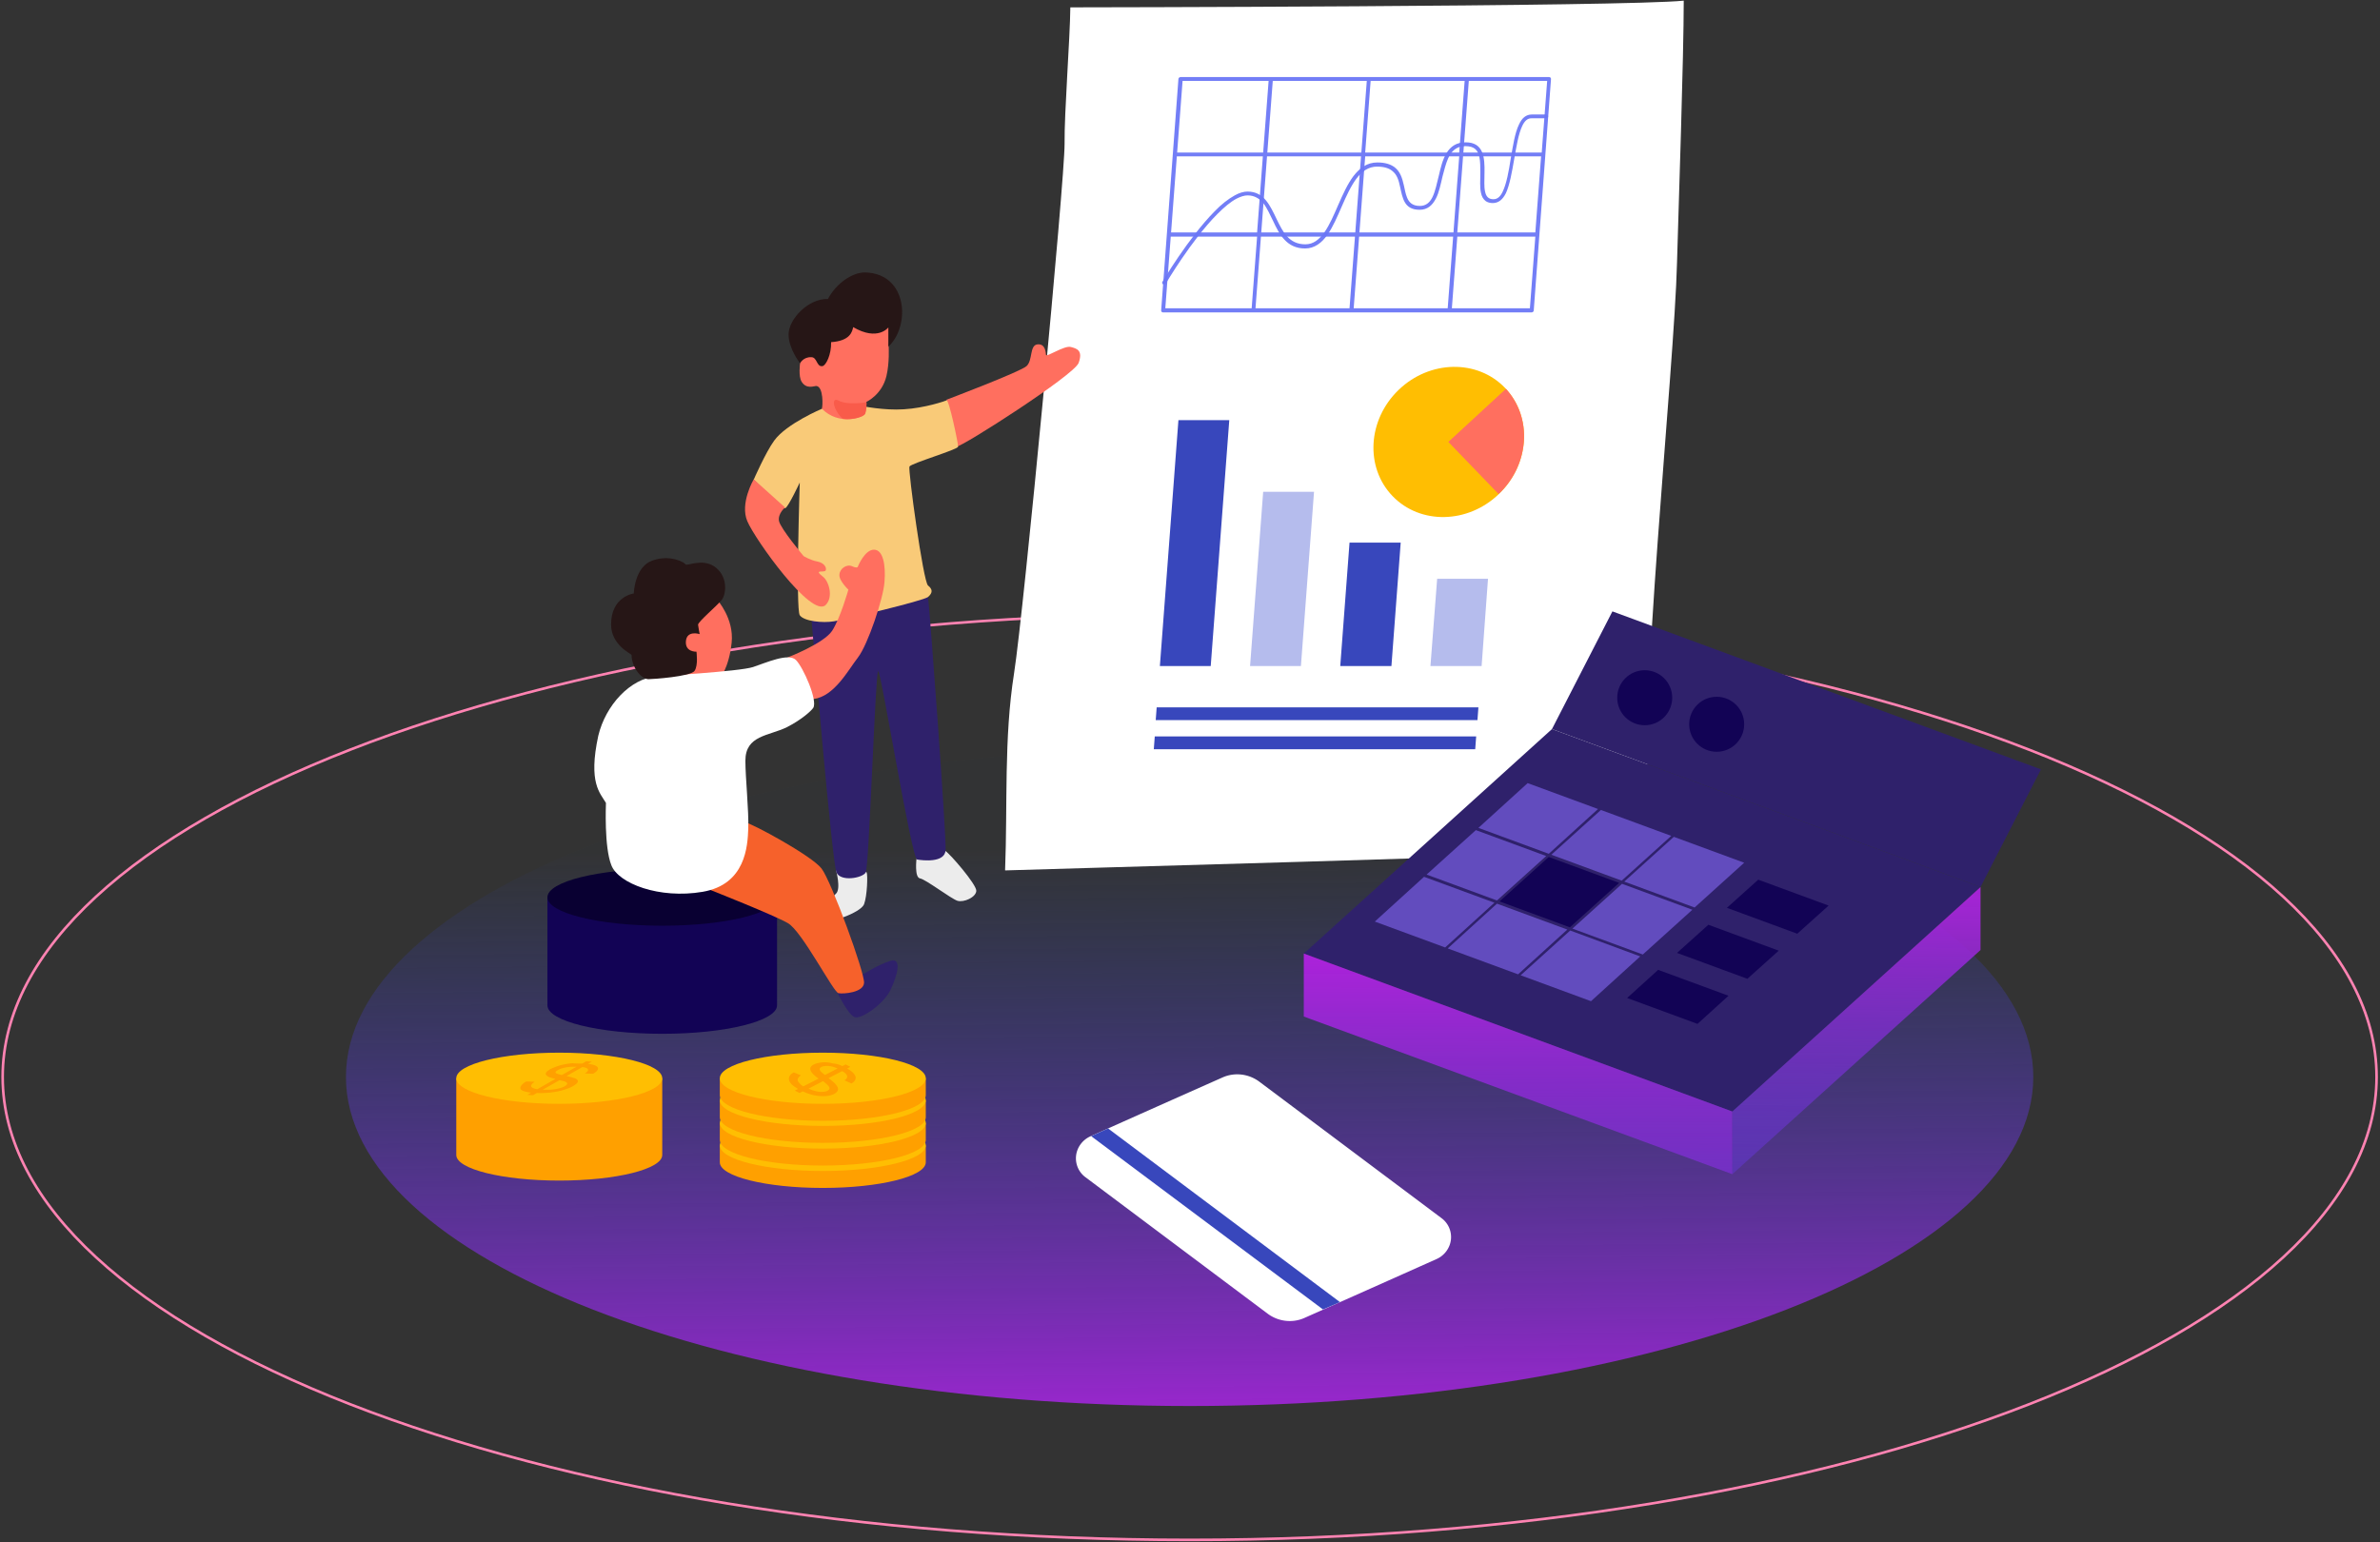 <svg width="915" height="593" fill="none" xmlns="http://www.w3.org/2000/svg"><rect width="100%" height="100%" fill="#333333" stroke="none"/><path d="M457.354 592.111c252.024 0 456.331-79.693 456.331-178s-204.307-178-456.331-178c-252.024 0-456.33 79.693-456.33 178s204.306 178 456.33 178Z" stroke="#FF83B2"/><path fill-rule="evenodd" clip-rule="evenodd" d="M457.354 287.591c179.136 0 324.354 56.645 324.354 126.52s-145.218 126.52-324.354 126.52S133 483.986 133 414.111s145.218-126.52 324.354-126.52Z" fill="url(#Illustration__a)"/><path d="M411.492 2.828c-.123 12.172-2.336 40.329-2.213 52.502.123 13.033-15.615 179.267-19.427 203.612-3.934 24.96-2.459 50.535-3.443 75.74 13.402-.492 207.425-5.656 246.77-7.992 4.918-.246 1.599-19.55 1.23-21.64-5.164-25.328 9.344-163.406 10.328-204.104.615-21.886 2.582-79.06 2.582-100.7-21.517 2.336-235.827 2.582-235.827 2.582Z" fill="#fff"/><path fill-rule="evenodd" clip-rule="evenodd" d="M588.793 120.127H447.149c-.492 0-.738-.369-.738-.738l6.64-89.02c0-.368.369-.737.86-.737h141.644c.492 0 .738.369.738.738l-6.64 89.019c0 .369-.369.738-.86.738Zm-107.586-1.599 2.091-27.542H450.1l-2.09 27.542h33.197Zm1.476 0 2.09-27.542h36.149l-2.091 27.542h-36.148Zm39.837-27.542-2.09 27.542h36.148l2.091-27.542H522.52Zm37.747 0h30.001l-2.09 27.542h-30.001l2.09-27.542ZM452.436 60.125l-2.213 29.263h33.075l2.213-29.263h-33.075Zm32.46 29.263 2.213-29.263h36.149l-2.213 29.263h-36.149Zm39.96-29.263-2.213 29.263h36.149l2.213-29.263h-36.149Zm35.411 29.263 2.213-29.263h30.001l-2.213 29.263h-30.001Zm-105.618-58.28-2.09 27.541h33.075l2.09-27.541h-33.075Zm32.583 27.541 2.09-27.541h36.149l-2.09 27.541h-36.149Zm39.714-27.541-2.09 27.541h36.149l2.09-27.541h-36.149Zm35.657 27.541 2.09-27.541h30.124l-2.09 27.541h-30.124Z" fill="#6A76F5" fill-opacity=".94"/><path d="M594.448 44.018c.492 0 .738.369.738.737 0 .37-.369.738-.86.738h-5.656c-1.476 0-2.582 1.107-3.443 2.951-1.476 3.074-2.213 7.87-3.074 12.664-.861 4.919-1.721 9.96-3.197 13.157-1.229 2.459-2.828 3.811-5.041 3.811-1.107 0-1.967-.246-2.705-.737-.984-.738-1.598-1.845-1.844-3.197-.492-2.09-.246-4.918-.246-7.746 0-2.09 0-4.304-.369-6.025-.246-1.23-.738-2.336-1.598-3.074-.861-.738-2.091-1.107-3.812-1.107-3.443 0-5.41 1.968-6.64 4.796-.86 1.967-1.475 4.426-2.09 6.762-.738 3.074-1.352 6.27-2.582 8.607-1.352 2.582-3.197 4.303-6.271 4.303-5.901 0-6.516-4.426-7.5-8.853-.492-2.336-1.106-4.672-3.074-6.147-1.229-.984-3.073-1.599-5.778-1.599-3.32 0-5.779 1.845-7.87 4.55-2.213 2.95-3.934 6.762-5.655 10.697-1.722 3.934-3.443 7.992-5.533 10.943-2.214 3.197-5.042 5.287-8.607 5.287-7.009 0-9.837-5.287-12.296-10.574-1.229-2.46-2.336-5.041-3.811-6.886-1.476-1.721-3.32-2.95-6.025-2.95-1.23 0-2.705.491-4.181 1.229-2.336 1.23-4.795 3.32-7.377 5.902-9.959 9.959-19.795 26.681-19.795 26.681-.246.369-.738.492-1.107.369-.369-.246-.492-.615-.246-.984 0 0 9.959-16.845 20.042-27.05 2.582-2.705 5.287-4.795 7.746-6.148 1.721-.983 3.442-1.475 4.918-1.475 3.197 0 5.41 1.352 7.131 3.443 1.599 1.967 2.828 4.549 4.058 7.131 2.336 4.795 4.672 9.713 11.066 9.713 3.074 0 5.287-1.844 7.254-4.549 2.09-2.95 3.689-6.763 5.41-10.697 1.721-3.934 3.566-7.992 5.779-10.943 2.459-3.197 5.287-5.287 9.221-5.287 3.074 0 5.165.738 6.64 1.844 2.213 1.722 2.951 4.304 3.566 7.009.369 1.598.614 3.197 1.229 4.672.738 1.844 2.09 3.197 4.918 3.197 2.337 0 3.812-1.353 4.796-3.32 1.106-2.213 1.721-5.287 2.459-8.238.737-3.197 1.475-6.27 2.951-8.73 1.598-2.582 3.811-4.18 7.377-4.18 6.885 0 7.377 5.779 7.254 11.68 0 2.706-.246 5.41.246 7.378.369 1.721 1.23 2.828 3.197 2.828 1.598 0 2.705-1.107 3.566-2.951 1.475-3.074 2.336-7.87 3.074-12.665.86-4.918 1.598-9.959 3.196-13.156 1.107-2.459 2.705-3.811 4.919-3.811h5.532Z" fill="#6A76F5" fill-opacity=".94"/><path d="M576.257 189.954c11.935-11.494 12.98-29.773 2.334-40.827-10.646-11.054-28.952-10.698-40.886.796-11.935 11.494-12.98 29.773-2.334 40.827 10.646 11.054 28.952 10.698 40.886-.796Z" fill="#FFBE02"/><path d="M578.956 149.513c4.795 5.287 7.5 12.418 6.886 20.41-.615 7.746-4.181 14.878-9.714 20.042l-19.304-20.042 22.132-20.41Z" fill="#FF6F5F"/><path d="M453.051 161.562h19.55l-7.132 94.552h-19.55l7.132-94.552Z" fill="#3847BC"/><path d="M485.634 189.104h19.549l-5.041 67.01h-19.549l5.041-67.01Z" fill="#B5BCED"/><path d="M518.831 208.654h19.673l-3.566 47.46h-19.672l3.565-47.46Z" fill="#3847BC"/><path d="M552.521 222.548h19.55l-2.459 33.566h-19.673l2.582-33.566Z" fill="#B5BCED"/><path d="M444.69 271.976h123.692l-.369 4.918H444.321l.369-4.918Zm-.738 11.188h123.569l-.368 4.918h-123.57l.369-4.918Z" fill="#3847BC"/><path d="m596.662 280.336 164.759 60.74-95.413 86.314-164.759-60.739 95.413-86.315Z" fill="#2F216B"/><path fill-rule="evenodd" clip-rule="evenodd" d="m501.249 366.651 164.759 60.739v24.099l-164.759-60.616v-24.222Z" fill="url(#Illustration__b)"/><path d="M784.659 295.829 619.9 235.089l-23.238 45.247 164.759 60.74 23.238-45.247Z" fill="#2F216B"/><path d="M632.318 278.861c5.84 0 10.574-4.734 10.574-10.574s-4.734-10.574-10.574-10.574-10.574 4.734-10.574 10.574 4.734 10.574 10.574 10.574Zm27.665 10.205c5.84 0 10.574-4.734 10.574-10.574s-4.734-10.574-10.574-10.574-10.574 4.734-10.574 10.574 4.734 10.574 10.574 10.574Z" fill="#120355"/><path d="m587.317 301.116 27.05 9.959-18.935 17.214-27.05-9.96 18.935-17.213Zm-19.919 18.074 27.05 9.96-18.935 17.09-27.05-9.959 18.935-17.091Zm-19.918 17.951 27.05 9.96-18.935 17.213-27.05-9.959 18.935-17.214Zm67.994-25.697 27.05 9.959-19.058 17.214-27.05-9.96 19.058-17.213Z" fill="#624CBE"/><path d="m595.432 329.518 27.05 9.96-18.935 17.09-27.05-9.959 18.935-17.091Z" fill="#120355"/><path d="m575.513 347.47 27.05 9.959-18.935 17.214-27.05-9.96 18.935-17.213Zm67.994-25.698 27.05 9.96-19.058 17.213-27.05-9.959 19.058-17.214Z" fill="#624CBE"/><path d="m675.967 338.248 27.05 9.959-12.049 10.82-27.05-9.959 12.049-10.82Zm-19.181 17.337 27.05 9.959-12.049 10.82-27.05-9.959 12.049-10.82Zm-19.304 17.336 27.05 9.959-11.926 10.82-27.05-9.959 11.926-10.82Z" fill="#120355"/><path d="m623.589 339.846 27.05 9.96-19.058 17.213-27.05-9.959 19.058-17.214Zm-19.919 17.952 26.927 9.959-18.935 17.214-27.05-9.96 19.058-17.213Z" fill="#624CBE"/><path fill-rule="evenodd" clip-rule="evenodd" d="m666.008 427.39 95.413-86.314v24.222l-95.413 86.191V427.39Z" fill="url(#Illustration__c)"/><path d="M484.035 415.832c-4.057-2.951-9.344-3.565-13.894-1.598a18102.22 18102.22 0 0 0-51.026 22.746c-2.951 1.353-5.041 4.181-5.41 7.378a9.034 9.034 0 0 0 3.689 8.361l70.084 52.501c4.057 2.951 9.345 3.566 13.894 1.599a17994.173 17994.173 0 0 0 51.026-22.747c2.951-1.352 5.041-4.18 5.41-7.377a9.033 9.033 0 0 0-3.689-8.361l-70.084-52.502Z" fill="#fff"/><path d="m419.484 436.857 6.517-2.951 89.142 66.765-6.517 2.828-89.142-66.642Z" fill="#3847BC"/><path d="M276.734 440.423h79.183v6.517c0 5.41-17.706 9.836-39.592 9.836s-39.591-4.426-39.591-9.836v-6.517Z" fill="#FFA000"/><path d="M316.325 450.26c21.866 0 39.592-4.404 39.592-9.837 0-5.432-17.726-9.836-39.592-9.836-21.865 0-39.591 4.404-39.591 9.836 0 5.433 17.726 9.837 39.591 9.837Z" fill="#FFBE02"/><path d="M276.734 431.816h79.183v6.517c0 5.41-17.706 9.836-39.592 9.836s-39.591-4.426-39.591-9.836v-6.517Z" fill="#FFA000"/><path d="M316.325 441.653c21.866 0 39.592-4.404 39.592-9.837 0-5.432-17.726-9.836-39.592-9.836-21.865 0-39.591 4.404-39.591 9.836 0 5.433 17.726 9.837 39.591 9.837Z" fill="#FFBE02"/><path d="M276.734 423.087h79.183v6.516c0 5.41-17.706 9.837-39.592 9.837s-39.591-4.427-39.591-9.837v-6.516Z" fill="#FFA000"/><path d="M316.325 432.923c21.866 0 39.592-4.404 39.592-9.836 0-5.433-17.726-9.837-39.592-9.837-21.865 0-39.591 4.404-39.591 9.837 0 5.432 17.726 9.836 39.591 9.836Z" fill="#FFBE02"/><path d="M276.734 414.603h79.183v6.516c0 5.41-17.706 9.837-39.592 9.837s-39.591-4.427-39.591-9.837v-6.516Z" fill="#FFA000"/><path d="M316.325 424.439c21.866 0 39.592-4.404 39.592-9.836 0-5.433-17.726-9.837-39.592-9.837-21.865 0-39.591 4.404-39.591 9.837 0 5.432 17.726 9.836 39.591 9.836Z" fill="#FFBE02"/><path d="M210.461 345.01h88.282v41.559c0 6.025-19.796 10.943-44.141 10.943s-44.141-4.918-44.141-10.943V345.01Z" fill="#120355"/><path d="M175.419 414.603h79.183v29.509c0 5.41-17.705 9.836-39.591 9.836-21.886 0-39.592-4.426-39.592-9.836v-29.509Z" fill="#FFA000"/><path d="M215.011 424.439c21.865 0 39.591-4.404 39.591-9.836 0-5.433-17.726-9.837-39.591-9.837-21.866 0-39.592 4.404-39.592 9.837 0 5.432 17.726 9.836 39.592 9.836Z" fill="#FFBE02"/><path fill-rule="evenodd" clip-rule="evenodd" d="m223.863 408.947 1.476-.861 2.213.123-1.475.861c1.106.123 2.09.369 2.705.615.86.368 1.229.86 1.106 1.352-.123.615-.738 1.107-1.844 1.844l-3.197-.123c1.107-.737 1.476-1.229 1.107-1.721-.246-.369-.984-.615-2.091-.738l-6.024 3.443c1.094.253 1.958.505 2.552.679.274.08.49.143.644.182.861.369 1.23.86 1.107 1.352-.123.492-.738.984-1.721 1.599-.984.614-2.336 1.106-3.935 1.598-1.598.492-3.32.738-5.164.984l-.178.012c-1.654.119-3.197.229-4.74.111l-1.476.86-2.213-.123 1.476-.86a13.584 13.584 0 0 1-2.951-.615c-.984-.369-1.353-.861-1.107-1.598.246-.615.861-1.353 2.213-2.091l3.197.123c-.86.615-1.229.984-1.352 1.476-.123.369.246.737.86.983.069.023.142.05.22.079.341.127.778.29 1.379.29l6.885-3.934c-1.475-.369-2.459-.615-2.951-.984-.614-.369-.86-.738-.737-1.23.106-.425.58-.758 1.264-1.239l.334-.236c.984-.492 2.213-.984 3.689-1.475 1.475-.369 3.196-.738 4.918-.861 1.229.123 2.582.123 3.811.123Zm-8.729 6.393-6.517 3.689h2.951c1.23-.123 2.213-.246 3.197-.492.983-.246 1.721-.492 2.336-.86.615-.369.861-.615.984-.984 0-.246-.369-.615-.984-.861-.228-.076-.55-.152-.995-.257-.275-.065-.597-.141-.972-.235Zm2.582-4.918c1.229-.246 2.459-.246 3.934-.246l-5.656 3.197c-1.475-.369-2.213-.615-2.336-.86-.246-.246 0-.615.738-.984.738-.492 1.844-.861 3.32-1.107Zm106.17-.5 1.237-.634 1.82.923-1.237.633c.923.588 1.779 1.133 2.331 1.722.695.798 1.074 1.513.895 2.229-.178.716-.673 1.348-1.617 1.813l-2.653-1.216c.932-.591 1.242-1.223.93-1.896-.235-.504-.786-1.092-1.828-1.638l-5.242 2.705c1.396 1.007 2.277 1.805 2.697 2.309.695.799 1.074 1.514.949 2.145-.124.632-.632 1.138-1.51 1.645-.825.422-2.033.719-3.385.806-1.352.087-2.848-.036-4.488-.37-1.454-.334-2.801-.836-4.16-1.465l-1.238.634-1.82-.923 1.237-.633c-1.054-.672-1.911-1.217-2.528-1.847-.761-.841-1.086-1.64-.92-2.482.166-.842.781-1.517 1.845-2.024l2.706 1.131c-.693.506-1.081.97-1.218 1.476-.136.505.164 1.052.781 1.682a7.88 7.88 0 0 0 1.342 1.092l5.894-3.001c-1.33-.965-2.145-1.721-2.499-2.183-.564-.715-.745-1.304-.674-1.851.137-.506.578-1.054 1.35-1.392.824-.422 1.913-.677 3.199-.806 1.286-.129 2.662.037 4.182.413 1.43.081 2.526.542 3.622 1.003Zm-13.014 8.654c.844.42 1.677.713 2.562.921 1.018.293 1.958.417 2.753.332.861-.044 1.472-.129 1.938-.425.532-.254.746-.591.776-.928.029-.336-.271-.883-.876-1.387-.276-.294-.816-.756-1.618-1.386l-5.535 2.873Zm7.755-8.686c1.059.082 2.143.417 3.37.962l-4.829 2.493c-1.198-.882-1.882-1.554-1.984-1.975-.169-.463.046-.8.632-1.138.651-.296 1.566-.424 2.811-.342Z" fill="#FFA000"/><path d="M254.602 355.953c24.378 0 44.141-4.899 44.141-10.943 0-6.043-19.763-10.943-44.141-10.943-24.378 0-44.141 4.9-44.141 10.943 0 6.044 19.763 10.943 44.141 10.943Z" fill="#090032"/><path d="M321.366 334.437s2.091 7.377 0 9.221c-2.09 1.967-9.098 8.853-6.27 10.451 2.828 1.476 15.738-3.074 17.09-6.393 1.23-3.32 1.476-11.312.984-12.296-.738-.861-11.804-.983-11.804-.983Zm30.985-4.181s-.861 7.131 1.352 7.5c2.214.369 11.804 7.746 14.386 8.607 2.459.738 7.131-1.352 7.254-3.812.123-2.459-10.205-14.385-11.926-15.369-1.599-1.229-11.066 3.074-11.066 3.074Z" fill="#ECECEC"/><path d="M312.022 238.655s7.869 93.322 9.59 96.888c1.722 3.566 9.837 2.09 11.189 0 1.353-2.09 3.689-76.478 4.795-77.461.984-.984 12.788 71.928 15.001 72.42 2.213.369 10.574 1.352 10.943-3.566.369-4.918-6.025-91.724-6.763-97.503-.737-5.779-31.845-8.115-31.845-8.115l-12.91 17.337Z" fill="#2F216B"/><path d="M363.909 153.693s28.279-10.697 30.738-12.91c2.459-2.213 1.107-7.992 4.181-8.361 3.074-.369 3.197 3.074 3.319 4.058.123.983 7.009-3.689 9.468-3.074 2.459.614 4.795 1.352 3.074 6.147-1.844 4.796-44.756 32.215-46.723 32.092-1.967-.246-4.057-17.952-4.057-17.952Z" fill="#FF6F5F"/><path d="M316.079 157.136s-13.771 5.779-18.443 12.296c-3.32 4.549-7.869 15-7.869 15s10.943 11.558 12.173 10.943c1.229-.615 5.532-9.836 5.532-9.836s-1.598 48.69 0 51.026c1.599 2.336 8.853 3.074 13.157 2.336 4.303-.738 34.304-7.869 36.148-9.345 1.845-1.598 1.845-2.951 0-4.426-1.844-1.475-7.746-44.633-7.131-45.739.615-1.23 18.566-6.517 18.689-7.623.123-1.107-3.566-18.443-4.426-17.829-.492.246-8.238 2.951-16.476 3.443-7.623.492-15.861-1.23-15.861-1.23l-15.493.984Z" fill="#F9CA78"/><path d="M289.767 184.309s-5.41 9.222-2.459 16.107c2.951 7.009 24.714 37.501 30.124 32.214 3.074-3.074 1.229-9.221-1.107-10.943-3.811-2.951.615-1.352 1.107-2.336.492-1.106-.615-2.951-3.197-3.443-2.705-.491-5.287-2.09-5.287-2.09s-8.976-10.697-9.468-13.525c-.491-2.828 2.337-5.164 2.337-5.164l-12.05-10.82Zm17.828-44.633s-.737 5.041.615 7.132c1.845 2.951 4.795 1.598 5.533 1.598 2.951.123 2.582 8.115 2.213 8.73 6.517 6.639 15.739 3.443 16.476 2.09.738-1.352.615-4.672.615-4.672s6.025-2.705 7.746-9.959c1.23-5.165.861-11.312.861-11.312l.861-8.607-8.484-.984c-9.099-.615-20.042 4.673-24.714 9.591-2.213 2.213-1.722 6.393-1.722 6.393Z" fill="#FF6F5F"/><path d="M324.071 161.071c-3.688-3.197-4.795-8.73-1.598-7.009 3.32 1.844 10.697.615 10.697.615 0 .369 0 3.32-.615 4.549-.492.861-4.18 2.336-8.484 1.845Z" fill="#F95B4A"/><path d="M316.202 140.783c1.353-.246 3.443-4.426 3.32-9.221 7.377-.492 8.115-4.058 8.484-5.779 9.467 5.533 13.525.123 13.525.123v7.377c8.484-7.746 7.623-28.034-8.853-28.526-4.918-.123-11.189 4.181-14.386 10.206-7.5-.246-15.123 7.746-15.123 13.648 0 5.533 4.426 11.066 4.426 11.066s1.23-2.46 4.304-2.337c2.336 0 1.967 3.812 4.303 3.443Z" fill="#261616"/><path d="M321.858 381.528s4.181 8.73 6.763 9.59c2.582.861 11.066-5.041 13.648-10.328 2.582-5.287 4.795-12.787 0-11.312-4.796 1.476-11.558 5.779-11.558 5.779l-8.853 6.271Z" fill="#2F216B"/><path d="M275.75 230.663s6.517 7.131 5.533 16.476c-.983 9.344-4.426 14.385-6.393 16.107-1.968 1.598-14.263-5.042-14.263-5.042l-1.967-11.065 3.688-9.345 13.402-7.131Z" fill="#FF6F5F"/><path d="M273.045 342.182s24.591 9.714 29.878 12.788c5.41 3.073 17.46 26.558 19.427 26.927 1.967.369 9.59-.246 9.836-3.935.369-3.689-12.541-39.099-16.353-44.018-3.811-4.918-26.435-17.213-29.755-17.951-3.196-.492-13.033 26.189-13.033 26.189Z" fill="#F6612B"/><path d="M302.8 252.795s13.771-5.287 17.091-10.206c3.197-4.918 6.271-15.861 6.271-15.861s-3.689-3.443-3.443-5.779c.123-2.336 2.828-4.18 4.918-3.196 2.213.983 2.213 0 2.213 0s2.582-6.394 6.148-6.394 4.549 6.025 4.057 12.295c-.368 6.271-6.393 24.222-10.205 29.141-3.811 4.918-9.098 15-17.09 15.984-8.115.983-9.96-15.984-9.96-15.984Z" fill="#FF6F5F"/><path d="M252.389 260.049s31.968-1.845 37.132-3.566c5.164-1.721 13.648-5.533 16.476-2.705 2.828 2.828 8.484 15.615 6.64 18.443-.861 1.23-4.55 4.55-10.083 7.378-7.008 3.442-15.984 3.073-15.984 12.91 0 6.516 1.353 19.304 1.107 26.066-.246 6.763-.984 21.517-17.583 24.345-16.599 2.828-32.337-3.197-35.042-10.205-2.828-7.009-2.09-23.361-2.09-23.976-2.213-3.812-6.885-7.623-2.951-25.821 2.828-11.803 12.296-22.009 22.378-22.869Z" fill="#fff"/><path d="M243.659 228.203s.246-10.205 7.131-12.664c6.886-2.459 12.419.738 12.788 1.476.492.737 6.27-2.337 10.943.737 5.41 3.566 4.795 10.574 2.951 12.911-1.845 2.336-9.222 8.483-9.099 9.59.123 1.107.615 3.566.615 3.566s-4.918-1.599-5.287 2.705c-.369 4.303 4.057 4.057 4.057 4.057s.738 5.287-.738 7.377c-1.475 2.214-16.23 3.197-17.705 3.197-2.582 0-6.394-4.18-6.517-9.344 0-.369-7.869-3.689-7.869-11.681 0-10.82 8.73-11.927 8.73-11.927Z" fill="#261616"/><defs><linearGradient id="Illustration__a" x1="161.035" y1="572.415" x2="158.602" y2="328.645" gradientUnits="userSpaceOnUse"><stop stop-color="#B620E0"/><stop offset="1" stop-color="#244ADC" stop-opacity=".01"/></linearGradient><linearGradient id="Illustration__b" x1="325.76" y1="355.994" x2="324.684" y2="625.751" gradientUnits="userSpaceOnUse"><stop stop-color="#B620E0"/><stop offset="1" stop-color="#244ADC" stop-opacity=".01"/></linearGradient><linearGradient id="Illustration__c" x1="620.783" y1="327.207" x2="617.636" y2="547.719" gradientUnits="userSpaceOnUse"><stop stop-color="#B620E0"/><stop offset="1" stop-color="#244ADC" stop-opacity=".01"/></linearGradient></defs></svg>